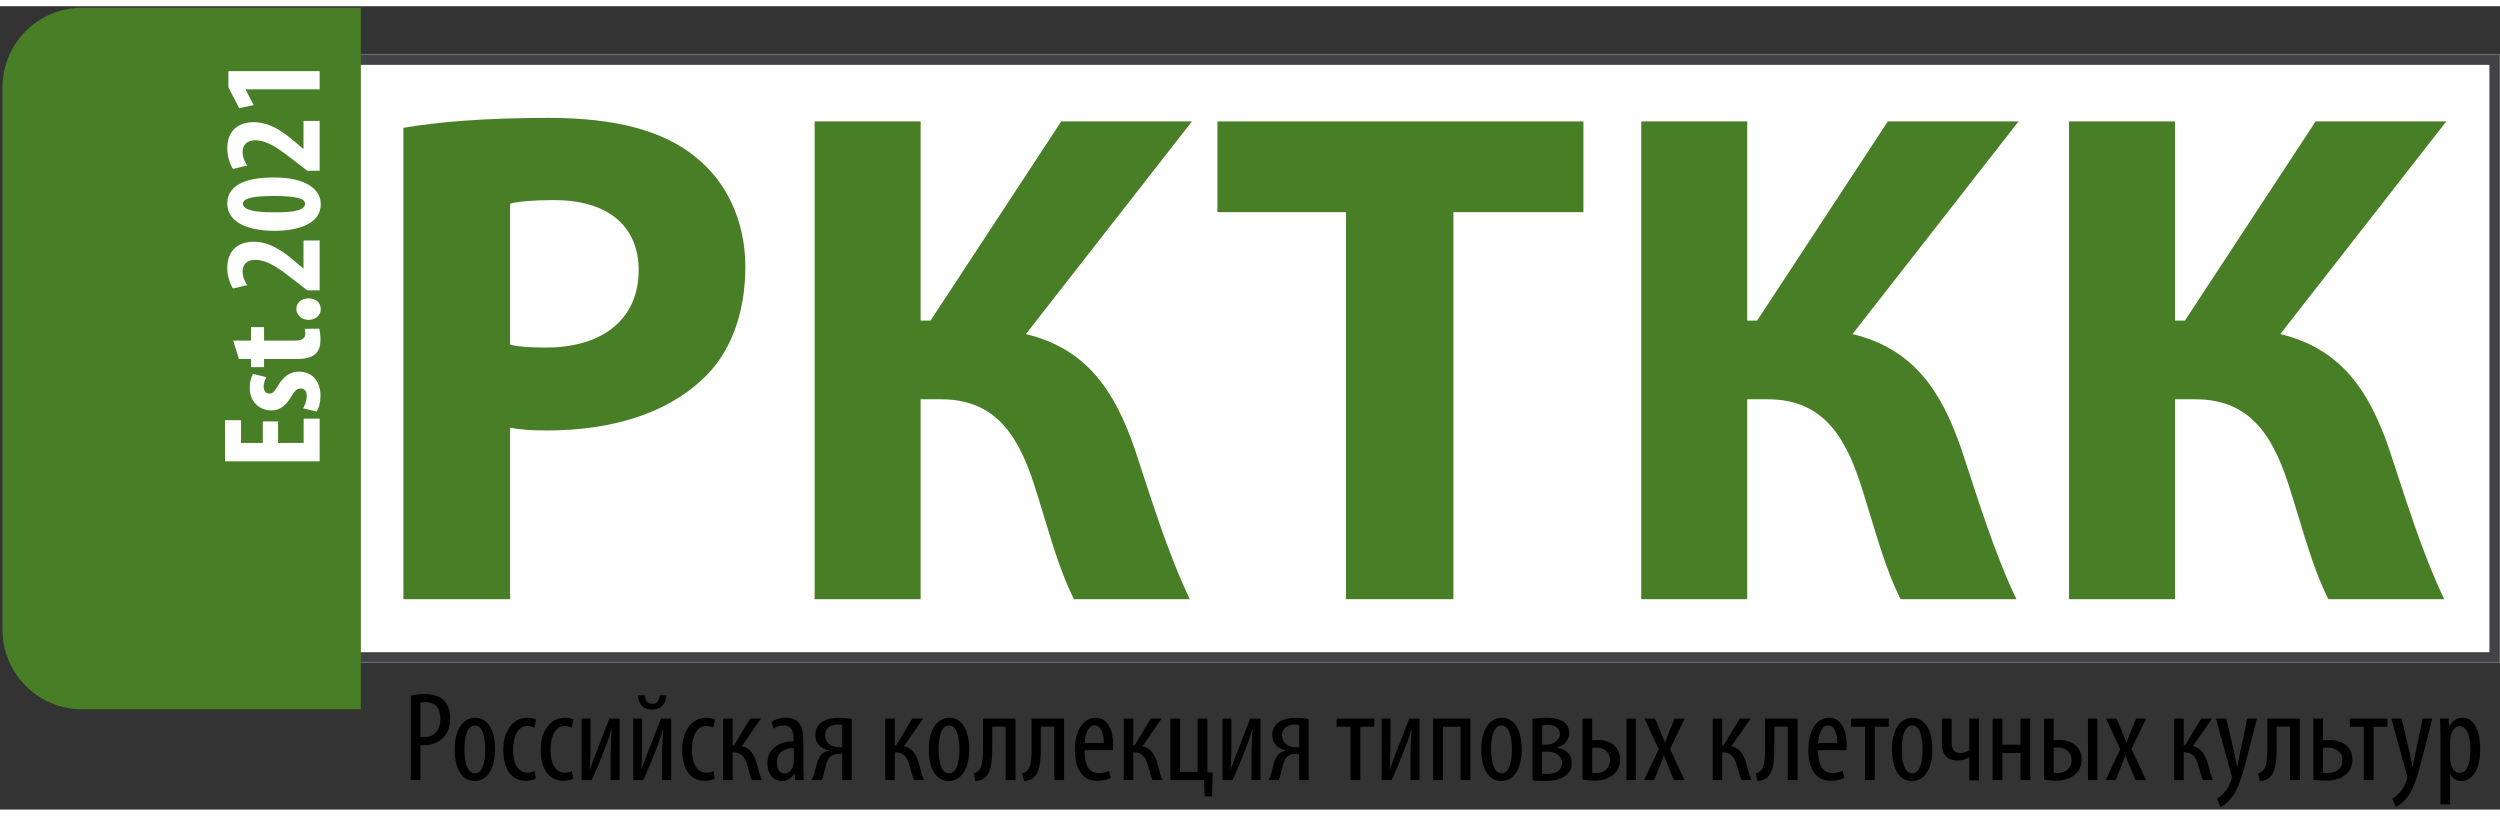 <svg width="190" height="62" viewBox="0 0 722 232" fill="none" xmlns="http://www.w3.org/2000/svg">
<rect x="0" y="0" width="722" height="232" fill="#333333" stroke="none"/>
<g clip-path="url(#clip0_7345_23439)">
<path d="M101.053 13.931H721.946V189.552H101.053V13.931Z" fill="white"/>
<path fill-rule="evenodd" clip-rule="evenodd" d="M718.946 16.931H104.053V186.552H718.946V16.931ZM101.053 13.931V189.552H721.946V13.931H101.053Z" fill="#424346"/>
<path d="M116.5 171.242V35.108C126.09 33.47 139.557 32.242 158.534 32.242C177.715 32.242 191.386 35.927 200.568 43.296C209.547 50.257 215.26 61.721 215.26 75.232C215.26 88.743 210.975 100.411 202.609 107.986C191.998 117.812 176.286 122.52 157.922 122.52C153.841 122.52 150.168 122.316 147.311 121.701V171.242H116.5ZM147.311 57.012V97.75C149.964 98.364 153.025 98.569 157.718 98.569C174.246 98.569 184.448 90.176 184.448 76.255C184.448 63.563 175.674 55.989 159.962 55.989C153.841 55.989 149.556 56.398 147.311 57.012Z" fill="#487F26"/>
<path d="M235.268 33.266H265.876V90.79H268.732L306.482 33.266H344.231L296.279 94.679C314.032 98.978 321.989 111.261 327.703 127.843C332.6 142.582 337.089 157.526 343.619 171.242H310.155C305.461 161.825 302.809 151.18 299.544 140.944C294.851 125.386 288.525 113.513 271.793 113.513H265.876V171.242H235.268V33.266Z" fill="#487F26"/>
<path d="M388.728 171.242V59.469H351.591V33.266H457.289V59.469H419.744V171.242H388.728Z" fill="#487F26"/>
<path d="M473.991 33.266H504.598V90.79H507.455L545.204 33.266H582.954L535.002 94.679C552.754 98.978 560.712 111.261 566.426 127.843C571.323 142.582 575.812 157.526 582.342 171.242H548.877C544.184 161.825 541.532 151.18 538.267 140.944C533.574 125.386 527.248 113.513 510.516 113.513H504.598V171.242H473.991V33.266Z" fill="#487F26"/>
<path d="M597.537 33.266H628.144V90.79H631.001L668.75 33.266H706.5L658.548 94.679C676.3 98.978 684.258 111.261 689.972 127.843C694.869 142.582 699.358 157.526 705.888 171.242H672.423C667.73 161.825 665.078 151.18 661.813 140.944C657.12 125.386 650.794 113.513 634.062 113.513H628.144V171.242H597.537V33.266Z" fill="#487F26"/>
<path d="M118.625 223.48V199.139C119.761 198.845 121.081 198.662 122.694 198.662C124.967 198.662 126.91 199.212 128.193 200.458C129.366 201.631 129.989 203.428 129.989 205.591C129.989 207.863 129.439 209.403 128.486 210.65C127.166 212.483 124.857 213.399 122.657 213.399C122.181 213.399 121.814 213.399 121.411 213.362V223.48H118.625ZM121.411 201.155V211.016C121.741 211.053 122.071 211.089 122.547 211.089C125.297 211.089 127.166 209.293 127.166 205.774C127.166 203.244 126.14 200.972 122.987 200.972C122.327 200.972 121.777 201.045 121.411 201.155Z" fill="black"/>
<path d="M137.248 205.481C140.438 205.481 142.967 208.45 142.967 214.609C142.967 221.464 139.815 223.774 137.065 223.774C133.876 223.774 131.31 220.877 131.31 214.645C131.31 208.193 134.206 205.481 137.248 205.481ZM137.139 207.717C134.609 207.717 134.132 211.896 134.132 214.609C134.132 217.541 134.646 221.537 137.212 221.537C139.631 221.537 140.145 217.395 140.145 214.609C140.145 211.896 139.631 207.717 137.139 207.717Z" fill="black"/>
<path d="M154.361 220.877L154.765 223.04C154.142 223.407 153.078 223.7 151.832 223.7C147.946 223.7 145.343 220.584 145.343 214.719C145.343 209.623 147.909 205.481 152.345 205.481C153.298 205.481 154.325 205.737 154.838 206.03L154.288 208.34C153.922 208.157 153.188 207.863 152.272 207.863C149.412 207.863 148.166 211.236 148.166 214.719C148.166 218.861 149.742 221.354 152.345 221.354C153.078 221.354 153.738 221.207 154.361 220.877Z" fill="black"/>
<path d="M165.173 220.877L165.576 223.04C164.953 223.407 163.89 223.7 162.644 223.7C158.758 223.7 156.155 220.584 156.155 214.719C156.155 209.623 158.721 205.481 163.157 205.481C164.11 205.481 165.136 205.737 165.65 206.03L165.1 208.34C164.733 208.157 164 207.863 163.083 207.863C160.224 207.863 158.978 211.236 158.978 214.719C158.978 218.861 160.554 221.354 163.157 221.354C163.89 221.354 164.55 221.207 165.173 220.877Z" fill="black"/>
<path d="M167.987 205.737H170.553V211.823C170.553 214.902 170.516 217.541 170.296 220.328H170.37C171.176 217.981 172.203 215.452 173.009 213.399L175.979 205.737H178.948V223.48H176.345V217.651C176.345 213.802 176.455 211.713 176.639 208.963H176.529C175.905 211.199 175.172 213.179 174.402 215.122C173.816 216.588 172.203 220.621 170.883 223.48H167.987V205.737Z" fill="black"/>
<path d="M182.88 205.737H185.446V211.823C185.446 214.902 185.409 217.541 185.189 220.328H185.263C186.069 217.981 187.096 215.452 187.902 213.399L190.871 205.737H193.841V223.48H191.238V217.651C191.238 213.802 191.348 211.713 191.531 208.963H191.421C190.798 211.199 190.065 213.179 189.295 215.122C188.709 216.588 187.096 220.621 185.776 223.48H182.88V205.737ZM184.199 198.992H186.179C186.326 200.568 187.022 201.485 188.342 201.485C189.735 201.485 190.395 200.532 190.542 198.992H192.521C192.191 201.925 190.688 203.098 188.305 203.098C185.996 203.098 184.529 201.925 184.199 198.992Z" fill="black"/>
<path d="M206.021 220.877L206.424 223.04C205.801 223.407 204.738 223.7 203.491 223.7C199.605 223.7 197.003 220.584 197.003 214.719C197.003 209.623 199.569 205.481 204.005 205.481C204.958 205.481 205.984 205.737 206.497 206.03L205.948 208.34C205.581 208.157 204.848 207.863 203.931 207.863C201.072 207.863 199.825 211.236 199.825 214.719C199.825 218.861 201.402 221.354 204.005 221.354C204.738 221.354 205.398 221.207 206.021 220.877Z" fill="black"/>
<path d="M208.835 205.737H211.584V213.436H211.987L216.643 205.737H219.759L214.224 213.729C216.68 214.132 217.89 216.295 218.549 218.751C218.953 220.218 219.429 222.124 220.016 223.48H217.12C216.68 222.38 216.277 220.877 215.837 219.338C215.177 216.918 214.187 215.489 211.877 215.489H211.584V223.48H208.835V205.737Z" fill="black"/>
<path d="M232.002 211.749V219.448C232.002 220.804 232.038 222.344 232.185 223.48H229.655L229.472 221.611H229.362C228.592 222.967 227.346 223.774 225.806 223.774C223.46 223.774 221.627 221.794 221.627 218.715C221.627 214.242 225.183 212.299 229.179 212.263V211.713C229.179 209.33 228.556 207.717 226.356 207.717C225.256 207.717 224.267 208.047 223.423 208.633L222.8 206.654C223.57 206.104 225.183 205.481 226.943 205.481C230.499 205.481 232.002 207.79 232.002 211.749ZM229.252 217.871V214.279C227.786 214.279 224.377 214.572 224.377 218.421C224.377 220.767 225.55 221.574 226.539 221.574C227.786 221.574 228.812 220.658 229.142 218.898C229.216 218.568 229.252 218.201 229.252 217.871Z" fill="black"/>
<path d="M245.978 205.884V223.48H243.229V215.892H242.386C241.103 215.892 240.296 216.258 239.783 216.735C238.61 217.798 238.39 219.998 237.803 222.161C237.657 222.674 237.51 223.114 237.327 223.48H234.357C234.687 222.93 234.944 222.417 235.164 221.647C235.64 219.924 235.97 217.505 237.18 216.148C237.657 215.635 238.426 215.122 239.38 214.975V214.902C237.29 214.462 235.457 213.106 235.457 210.54C235.457 208.853 236.117 207.717 237.253 206.837C238.316 205.994 240.223 205.517 242.166 205.517C243.632 205.517 244.988 205.627 245.978 205.884ZM243.229 213.986V207.57C242.862 207.497 242.459 207.46 242.019 207.46C240.039 207.46 238.28 208.377 238.28 210.65C238.28 212.776 240.223 213.986 242.129 213.986C242.496 213.986 243.082 213.986 243.229 213.986Z" fill="black"/>
<path d="M255.661 205.737H258.411V213.436H258.814L263.47 205.737H266.586L261.05 213.729C263.506 214.132 264.716 216.295 265.376 218.751C265.779 220.218 266.256 222.124 266.842 223.48H263.946C263.506 222.38 263.103 220.877 262.663 219.338C262.003 216.918 261.013 215.489 258.704 215.489H258.411V223.48H255.661V205.737Z" fill="black"/>
<path d="M274.183 205.481C277.373 205.481 279.902 208.45 279.902 214.609C279.902 221.464 276.75 223.774 274 223.774C270.811 223.774 268.245 220.877 268.245 214.645C268.245 208.193 271.141 205.481 274.183 205.481ZM274.073 207.717C271.544 207.717 271.067 211.896 271.067 214.609C271.067 217.541 271.581 221.537 274.147 221.537C276.566 221.537 277.08 217.395 277.08 214.609C277.08 211.896 276.566 207.717 274.073 207.717Z" fill="black"/>
<path d="M283.889 205.737H293.273V223.48H290.451V208.047H286.565V213.692C286.565 218.715 286.198 222.051 283.595 223.334C283.009 223.59 282.349 223.737 281.689 223.737L281.213 221.501C281.909 221.391 282.349 221.061 282.679 220.694C283.742 219.631 283.889 217.138 283.889 213.876V205.737Z" fill="black"/>
<path d="M297.922 205.737H307.307V223.48H304.484V208.047H300.598V213.692C300.598 218.715 300.232 222.051 297.629 223.334C297.042 223.59 296.383 223.737 295.723 223.737L295.246 221.501C295.943 221.391 296.383 221.061 296.713 220.694C297.776 219.631 297.922 217.138 297.922 213.876V205.737Z" fill="black"/>
<path d="M321.414 214.865H313.202C313.202 220.328 315.365 221.464 317.381 221.464C318.628 221.464 319.618 221.171 320.314 220.804L320.791 222.857C319.801 223.37 318.298 223.7 316.868 223.7C312.616 223.7 310.416 220.218 310.416 214.792C310.416 209.073 312.872 205.481 316.428 205.481C320.021 205.481 321.487 209.293 321.487 213.252C321.487 213.949 321.451 214.425 321.414 214.865ZM313.239 212.776H318.775C318.811 209.256 317.491 207.68 316.135 207.68C314.265 207.68 313.349 210.356 313.239 212.776Z" fill="black"/>
<path d="M324.54 205.737H327.29V213.436H327.693L332.349 205.737H335.465L329.929 213.729C332.385 214.132 333.595 216.295 334.255 218.751C334.658 220.218 335.135 222.124 335.721 223.48H332.825C332.385 222.38 331.982 220.877 331.542 219.338C330.882 216.918 329.893 215.489 327.583 215.489H327.29V223.48H324.54V205.737Z" fill="black"/>
<path d="M338.001 205.737H340.824V221.134H345.883V205.737H348.706V221.281L350.209 221.317L350.062 228.209H347.899L347.716 223.48H338.001V205.737Z" fill="black"/>
<path d="M353.073 205.737H355.639V211.823C355.639 214.902 355.602 217.541 355.382 220.328H355.456C356.262 217.981 357.289 215.452 358.095 213.399L361.065 205.737H364.034V223.48H361.431V217.651C361.431 213.802 361.541 211.713 361.725 208.963H361.615C360.991 211.199 360.258 213.179 359.488 215.122C358.902 216.588 357.289 220.621 355.969 223.48H353.073V205.737Z" fill="black"/>
<path d="M377.937 205.884V223.48H375.188V215.892H374.344C373.061 215.892 372.255 216.258 371.742 216.735C370.569 217.798 370.349 219.998 369.762 222.161C369.615 222.674 369.469 223.114 369.285 223.48H366.316C366.646 222.93 366.903 222.417 367.123 221.647C367.599 219.924 367.929 217.505 369.139 216.148C369.615 215.635 370.385 215.122 371.338 214.975V214.902C369.249 214.462 367.416 213.106 367.416 210.54C367.416 208.853 368.076 207.717 369.212 206.837C370.275 205.994 372.182 205.517 374.124 205.517C375.591 205.517 376.947 205.627 377.937 205.884ZM375.188 213.986V207.57C374.821 207.497 374.418 207.46 373.978 207.46C371.998 207.46 370.239 208.377 370.239 210.65C370.239 212.776 372.182 213.986 374.088 213.986C374.454 213.986 375.041 213.986 375.188 213.986Z" fill="black"/>
<path d="M386.007 205.737H396.895V208.083H392.862V223.48H390.039V208.083H386.007V205.737Z" fill="black"/>
<path d="M399.004 205.737H401.57V211.823C401.57 214.902 401.534 217.541 401.314 220.328H401.387C402.194 217.981 403.22 215.452 404.027 213.399L406.996 205.737H409.965V223.48H407.363V217.651C407.363 213.802 407.473 211.713 407.656 208.963H407.546C406.923 211.199 406.19 213.179 405.42 215.122C404.833 216.588 403.22 220.621 401.9 223.48H399.004V205.737Z" fill="black"/>
<path d="M413.897 205.737H424.638V223.48H421.816V208.083H416.72V223.48H413.897V205.737Z" fill="black"/>
<path d="M433.744 205.481C436.933 205.481 439.463 208.45 439.463 214.609C439.463 221.464 436.31 223.774 433.561 223.774C430.371 223.774 427.805 220.877 427.805 214.645C427.805 208.193 430.701 205.481 433.744 205.481ZM433.634 207.717C431.105 207.717 430.628 211.896 430.628 214.609C430.628 217.541 431.141 221.537 433.707 221.537C436.127 221.537 436.64 217.395 436.64 214.609C436.64 211.896 436.127 207.717 433.634 207.717Z" fill="black"/>
<path d="M442.609 223.554V205.847C443.782 205.627 445.212 205.481 446.605 205.481C449.537 205.481 453.203 206.324 453.203 209.88C453.203 211.969 451.7 213.546 449.684 214.059V214.132C452.25 214.572 453.936 216.148 453.936 218.568C453.936 222.71 449.647 223.737 446.238 223.737C444.625 223.737 443.305 223.627 442.609 223.554ZM445.395 207.68V213.252H446.641C448.364 213.252 450.49 212.153 450.49 210.246C450.49 208.23 448.804 207.534 446.825 207.534C446.311 207.534 445.835 207.607 445.395 207.68ZM445.358 215.269V221.611C445.688 221.647 446.238 221.721 446.788 221.721C448.951 221.721 451.114 220.951 451.114 218.531C451.114 216.185 448.767 215.269 446.568 215.269H445.358Z" fill="black"/>
<path d="M457.036 205.737H459.822V212.006C460.116 211.969 460.775 211.896 461.509 211.896C464.918 211.896 467.887 213.802 467.887 217.541C467.887 219.521 467.117 220.987 465.908 221.941C464.441 223.15 462.352 223.664 460.665 223.664C459.456 223.664 458.173 223.554 457.036 223.37V205.737ZM459.822 214.169V221.354C460.262 221.427 460.629 221.464 461.069 221.464C463.158 221.464 464.991 220.071 464.991 217.725C464.991 215.305 463.122 214.096 460.995 214.096C460.519 214.096 460.189 214.132 459.822 214.169ZM469.72 205.737H472.433V223.48H469.72V205.737Z" fill="black"/>
<path d="M474.938 205.737H477.98L479.593 209.55C480.033 210.576 480.4 211.603 480.803 212.629H480.876C481.243 211.529 481.683 210.503 482.049 209.55L483.626 205.737H486.522L482.306 214.499L486.485 223.48H483.442L481.756 219.448C481.353 218.531 481.023 217.615 480.583 216.405H480.51C480.143 217.505 479.74 218.458 479.337 219.484L477.687 223.48H474.828L479.043 214.572L474.938 205.737Z" fill="black"/>
<path d="M494.626 205.737H497.376V213.436H497.779L502.435 205.737H505.551L500.015 213.729C502.471 214.132 503.681 216.295 504.341 218.751C504.744 220.218 505.221 222.124 505.807 223.48H502.911C502.471 222.38 502.068 220.877 501.628 219.338C500.968 216.918 499.978 215.489 497.669 215.489H497.376V223.48H494.626V205.737Z" fill="black"/>
<path d="M509.751 205.737H519.136V223.48H516.313V208.047H512.427V213.692C512.427 218.715 512.06 222.051 509.458 223.334C508.871 223.59 508.211 223.737 507.551 223.737L507.075 221.501C507.771 221.391 508.211 221.061 508.541 220.694C509.604 219.631 509.751 217.138 509.751 213.876V205.737Z" fill="black"/>
<path d="M533.243 214.865H525.031C525.031 220.328 527.194 221.464 529.21 221.464C530.456 221.464 531.446 221.171 532.143 220.804L532.619 222.857C531.63 223.37 530.127 223.7 528.697 223.7C524.444 223.7 522.245 220.218 522.245 214.792C522.245 209.073 524.701 205.481 528.257 205.481C531.849 205.481 533.316 209.293 533.316 213.252C533.316 213.949 533.279 214.425 533.243 214.865ZM525.068 212.776H530.603C530.64 209.256 529.32 207.68 527.964 207.68C526.094 207.68 525.178 210.356 525.068 212.776Z" fill="black"/>
<path d="M534.577 205.737H545.465V208.083H541.432V223.48H538.609V208.083H534.577V205.737Z" fill="black"/>
<path d="M552.349 205.481C555.539 205.481 558.068 208.45 558.068 214.609C558.068 221.464 554.916 223.774 552.166 223.774C548.977 223.774 546.411 220.877 546.411 214.645C546.411 208.193 549.307 205.481 552.349 205.481ZM552.24 207.717C549.71 207.717 549.233 211.896 549.233 214.609C549.233 217.541 549.747 221.537 552.313 221.537C554.732 221.537 555.246 217.395 555.246 214.609C555.246 211.896 554.732 207.717 552.24 207.717Z" fill="black"/>
<path d="M560.814 205.737H563.637V212.519C563.637 214.315 564.114 215.672 566.13 215.672C567.12 215.672 567.999 215.305 568.733 214.865V205.737H571.519V223.554H568.733V216.918H568.659C567.78 217.505 566.496 217.835 565.25 217.835C562.537 217.835 560.814 216.222 560.814 212.959V205.737Z" fill="black"/>
<path d="M575.462 205.737H578.285V213.252H583.528V205.737H586.35V223.48H583.528V215.672H578.285V223.48H575.462V205.737Z" fill="black"/>
<path d="M590.319 205.737H593.106V212.006C593.399 211.969 594.059 211.896 594.792 211.896C598.201 211.896 601.171 213.802 601.171 217.541C601.171 219.521 600.401 220.987 599.191 221.941C597.725 223.15 595.635 223.664 593.949 223.664C592.739 223.664 591.456 223.554 590.319 223.37V205.737ZM593.106 214.169V221.354C593.546 221.427 593.912 221.464 594.352 221.464C596.442 221.464 598.275 220.071 598.275 217.725C598.275 215.305 596.405 214.096 594.279 214.096C593.802 214.096 593.472 214.132 593.106 214.169ZM603.004 205.737H605.716V223.48H603.004V205.737Z" fill="black"/>
<path d="M608.221 205.737H611.264L612.877 209.55C613.317 210.576 613.683 211.603 614.086 212.629H614.16C614.526 211.529 614.966 210.503 615.333 209.55L616.909 205.737H619.805L615.589 214.499L619.769 223.48H616.726L615.04 219.448C614.636 218.531 614.306 217.615 613.866 216.405H613.793C613.427 217.505 613.023 218.458 612.62 219.484L610.97 223.48H608.111L612.327 214.572L608.221 205.737Z" fill="black"/>
<path d="M627.909 205.737H630.659V213.436H631.062L635.718 205.737H638.834L633.298 213.729C635.755 214.132 636.964 216.295 637.624 218.751C638.027 220.218 638.504 222.124 639.091 223.48H636.195C635.755 222.38 635.351 220.877 634.911 219.338C634.252 216.918 633.262 215.489 630.952 215.489H630.659V223.48H627.909V205.737Z" fill="black"/>
<path d="M639.974 205.737H642.943L645.326 215.928C645.619 217.322 645.803 218.458 646.059 219.594H646.133C646.316 218.568 646.609 217.248 646.866 215.965L648.992 205.737H651.778L648.882 217.138C647.782 221.574 646.536 225.863 644.483 228.576C643.236 230.152 641.917 230.959 641.294 231.252L640.23 228.869C641.074 228.393 641.953 227.623 642.76 226.633C643.493 225.68 644.043 224.507 644.336 223.627C644.483 223.224 644.556 223.004 644.556 222.747C644.556 222.527 644.52 222.307 644.446 222.087L639.974 205.737Z" fill="black"/>
<path d="M654.812 205.737H664.197V223.48H661.374V208.047H657.489V213.692C657.489 218.715 657.122 222.051 654.519 223.334C653.933 223.59 653.273 223.737 652.613 223.737L652.136 221.501C652.833 221.391 653.273 221.061 653.603 220.694C654.666 219.631 654.812 217.138 654.812 213.876V205.737Z" fill="black"/>
<path d="M668.113 205.737H670.899V212.006C671.596 211.969 672.109 211.896 672.585 211.896C676.215 211.896 679.367 213.619 679.367 217.615C679.367 219.521 678.597 220.987 677.388 221.941C675.921 223.15 673.868 223.664 671.742 223.664C670.532 223.664 669.249 223.554 668.113 223.37V205.737ZM670.899 214.169V221.391C671.339 221.427 671.705 221.464 672.145 221.464C674.492 221.464 676.471 220.291 676.471 217.725C676.471 215.159 674.418 214.096 672.072 214.096C671.596 214.096 671.266 214.132 670.899 214.169Z" fill="black"/>
<path d="M678.636 205.737H689.524V208.083H685.491V223.48H682.669V208.083H678.636V205.737Z" fill="black"/>
<path d="M690.631 205.737H693.6L695.983 215.928C696.276 217.322 696.46 218.458 696.716 219.594H696.79C696.973 218.568 697.266 217.248 697.523 215.965L699.649 205.737H702.435L699.539 217.138C698.439 221.574 697.193 225.863 695.14 228.576C693.893 230.152 692.574 230.959 691.951 231.252L690.887 228.869C691.731 228.393 692.61 227.623 693.417 226.633C694.15 225.68 694.7 224.507 694.993 223.627C695.14 223.224 695.213 223.004 695.213 222.747C695.213 222.527 695.177 222.307 695.103 222.087L690.631 205.737Z" fill="black"/>
<path d="M704.807 230.519V211.273C704.807 208.56 704.697 206.984 704.66 205.737H707.153L707.3 208.01H707.373C708.363 206.14 709.756 205.481 711.149 205.481C714.265 205.481 716.281 208.743 716.281 214.572C716.281 221.171 713.569 223.774 710.782 223.774C709.096 223.774 708.143 222.71 707.666 221.721H707.593V230.519H704.807ZM707.593 212.446V216.992C707.593 217.505 707.63 218.018 707.74 218.458C708.29 220.987 709.573 221.427 710.343 221.427C712.689 221.427 713.459 218.201 713.459 214.645C713.459 210.979 712.579 207.9 710.306 207.9C709.023 207.9 707.85 209.476 707.703 211.089C707.63 211.493 707.593 211.969 707.593 212.446Z" fill="black"/>
<path d="M0.723 23.439C0.723 10.736 11.02 0.439 23.723 0.439H104.201V203.045H23.723C11.02 203.045 0.723 192.747 0.723 180.045V23.439Z" fill="#487F26"/>
<path d="M75.894 119.914L80.313 119.914L80.313 126.118L87.693 126.118L87.693 119.103L92.315 119.103L92.315 131.429L64.986 131.429L64.986 119.549L69.609 119.549L69.609 126.118L75.894 126.118L75.894 119.914Z" fill="white"/>
<path d="M91.423 117.053L87.531 116.12C88.017 115.35 88.585 113.89 88.585 112.552C88.585 111.174 87.977 110.403 86.801 110.403C85.787 110.403 85.138 110.971 84.125 112.715C82.3 115.918 80.232 116.729 78.407 116.729C74.839 116.729 72.123 114.174 72.123 110.201C72.123 108.538 72.528 107.241 73.055 106.186L76.948 107.119C76.502 107.889 76.137 108.822 76.137 109.876C76.137 111.255 76.948 111.863 77.84 111.863C78.691 111.863 79.218 111.417 80.313 109.552C81.976 106.632 84.044 105.538 86.314 105.538C90.369 105.538 92.558 108.457 92.558 112.552C92.558 114.215 92.112 116.161 91.423 117.053Z" fill="white"/>
<path d="M69.001 101.88L67.338 96.568L72.488 96.568L72.488 92.675L76.258 92.675L76.258 96.568L85.3 96.568C87.612 96.568 88.179 95.595 88.179 94.581C88.179 94.054 88.139 93.648 88.058 93.162L92.194 93.121C92.396 93.851 92.558 94.987 92.558 96.365C92.558 97.906 92.194 99.244 91.302 100.217C90.247 101.271 88.747 101.88 85.625 101.88L76.258 101.88L76.258 104.231L72.488 104.231L72.488 101.88L69.001 101.88Z" fill="white"/>
<path d="M92.64 87.534C92.64 89.156 91.261 90.575 89.112 90.575C87.085 90.575 85.584 89.115 85.584 87.453C85.584 85.75 86.922 84.371 89.112 84.371C91.261 84.371 92.64 85.628 92.64 87.534Z" fill="white"/>
<path d="M92.315 67.649L92.315 82.044L88.747 82.044L85.382 79.449C81.043 76.043 77.434 73.245 73.663 73.245C71.514 73.245 70.055 74.421 70.055 76.61C70.055 78.273 70.785 79.611 71.393 80.543L67.297 81.516C66.487 80.3 65.635 78.029 65.635 75.637C65.635 69.879 69.487 68.014 73.258 68.014C78.205 68.014 82.178 71.096 85.706 74.137L87.571 75.718L87.652 75.718L87.652 67.649L92.315 67.649Z" fill="white"/>
<path d="M65.635 56.994C65.635 50.831 72.731 49.453 79.016 49.453C88.463 49.453 92.64 52.899 92.64 57.156C92.64 62.914 86.03 64.86 79.259 64.86C71.677 64.86 65.635 62.428 65.635 56.994ZM70.176 57.035C70.176 58.697 73.015 59.549 79.137 59.508C85.3 59.589 88.098 58.819 88.098 57.035C88.098 55.413 85.179 54.805 79.137 54.805C73.461 54.805 70.176 55.332 70.176 57.035Z" fill="white"/>
<path d="M92.315 33.121L92.315 47.515L88.747 47.515L85.382 44.92C81.043 41.514 77.434 38.716 73.663 38.716C71.514 38.716 70.055 39.892 70.055 42.082C70.055 43.744 70.785 45.082 71.393 46.015L67.297 46.988C66.487 45.772 65.635 43.501 65.635 41.109C65.635 35.351 69.487 33.486 73.258 33.486C78.205 33.486 82.178 36.567 85.706 39.608L87.571 41.19L87.652 41.19L87.652 33.121L92.315 33.121Z" fill="white"/>
<path d="M92.315 24.006L70.947 24.006L70.947 24.088L73.258 28.548L69.082 29.44L65.96 23.398L65.96 18.735L92.315 18.735L92.315 24.006Z" fill="white"/>
</g>
<defs>
<clipPath id="clip0_7345_23439">
<rect width="721.223" height="230.813" fill="white" transform="translate(0.723 0.439)"/>
</clipPath>
</defs>
</svg>
